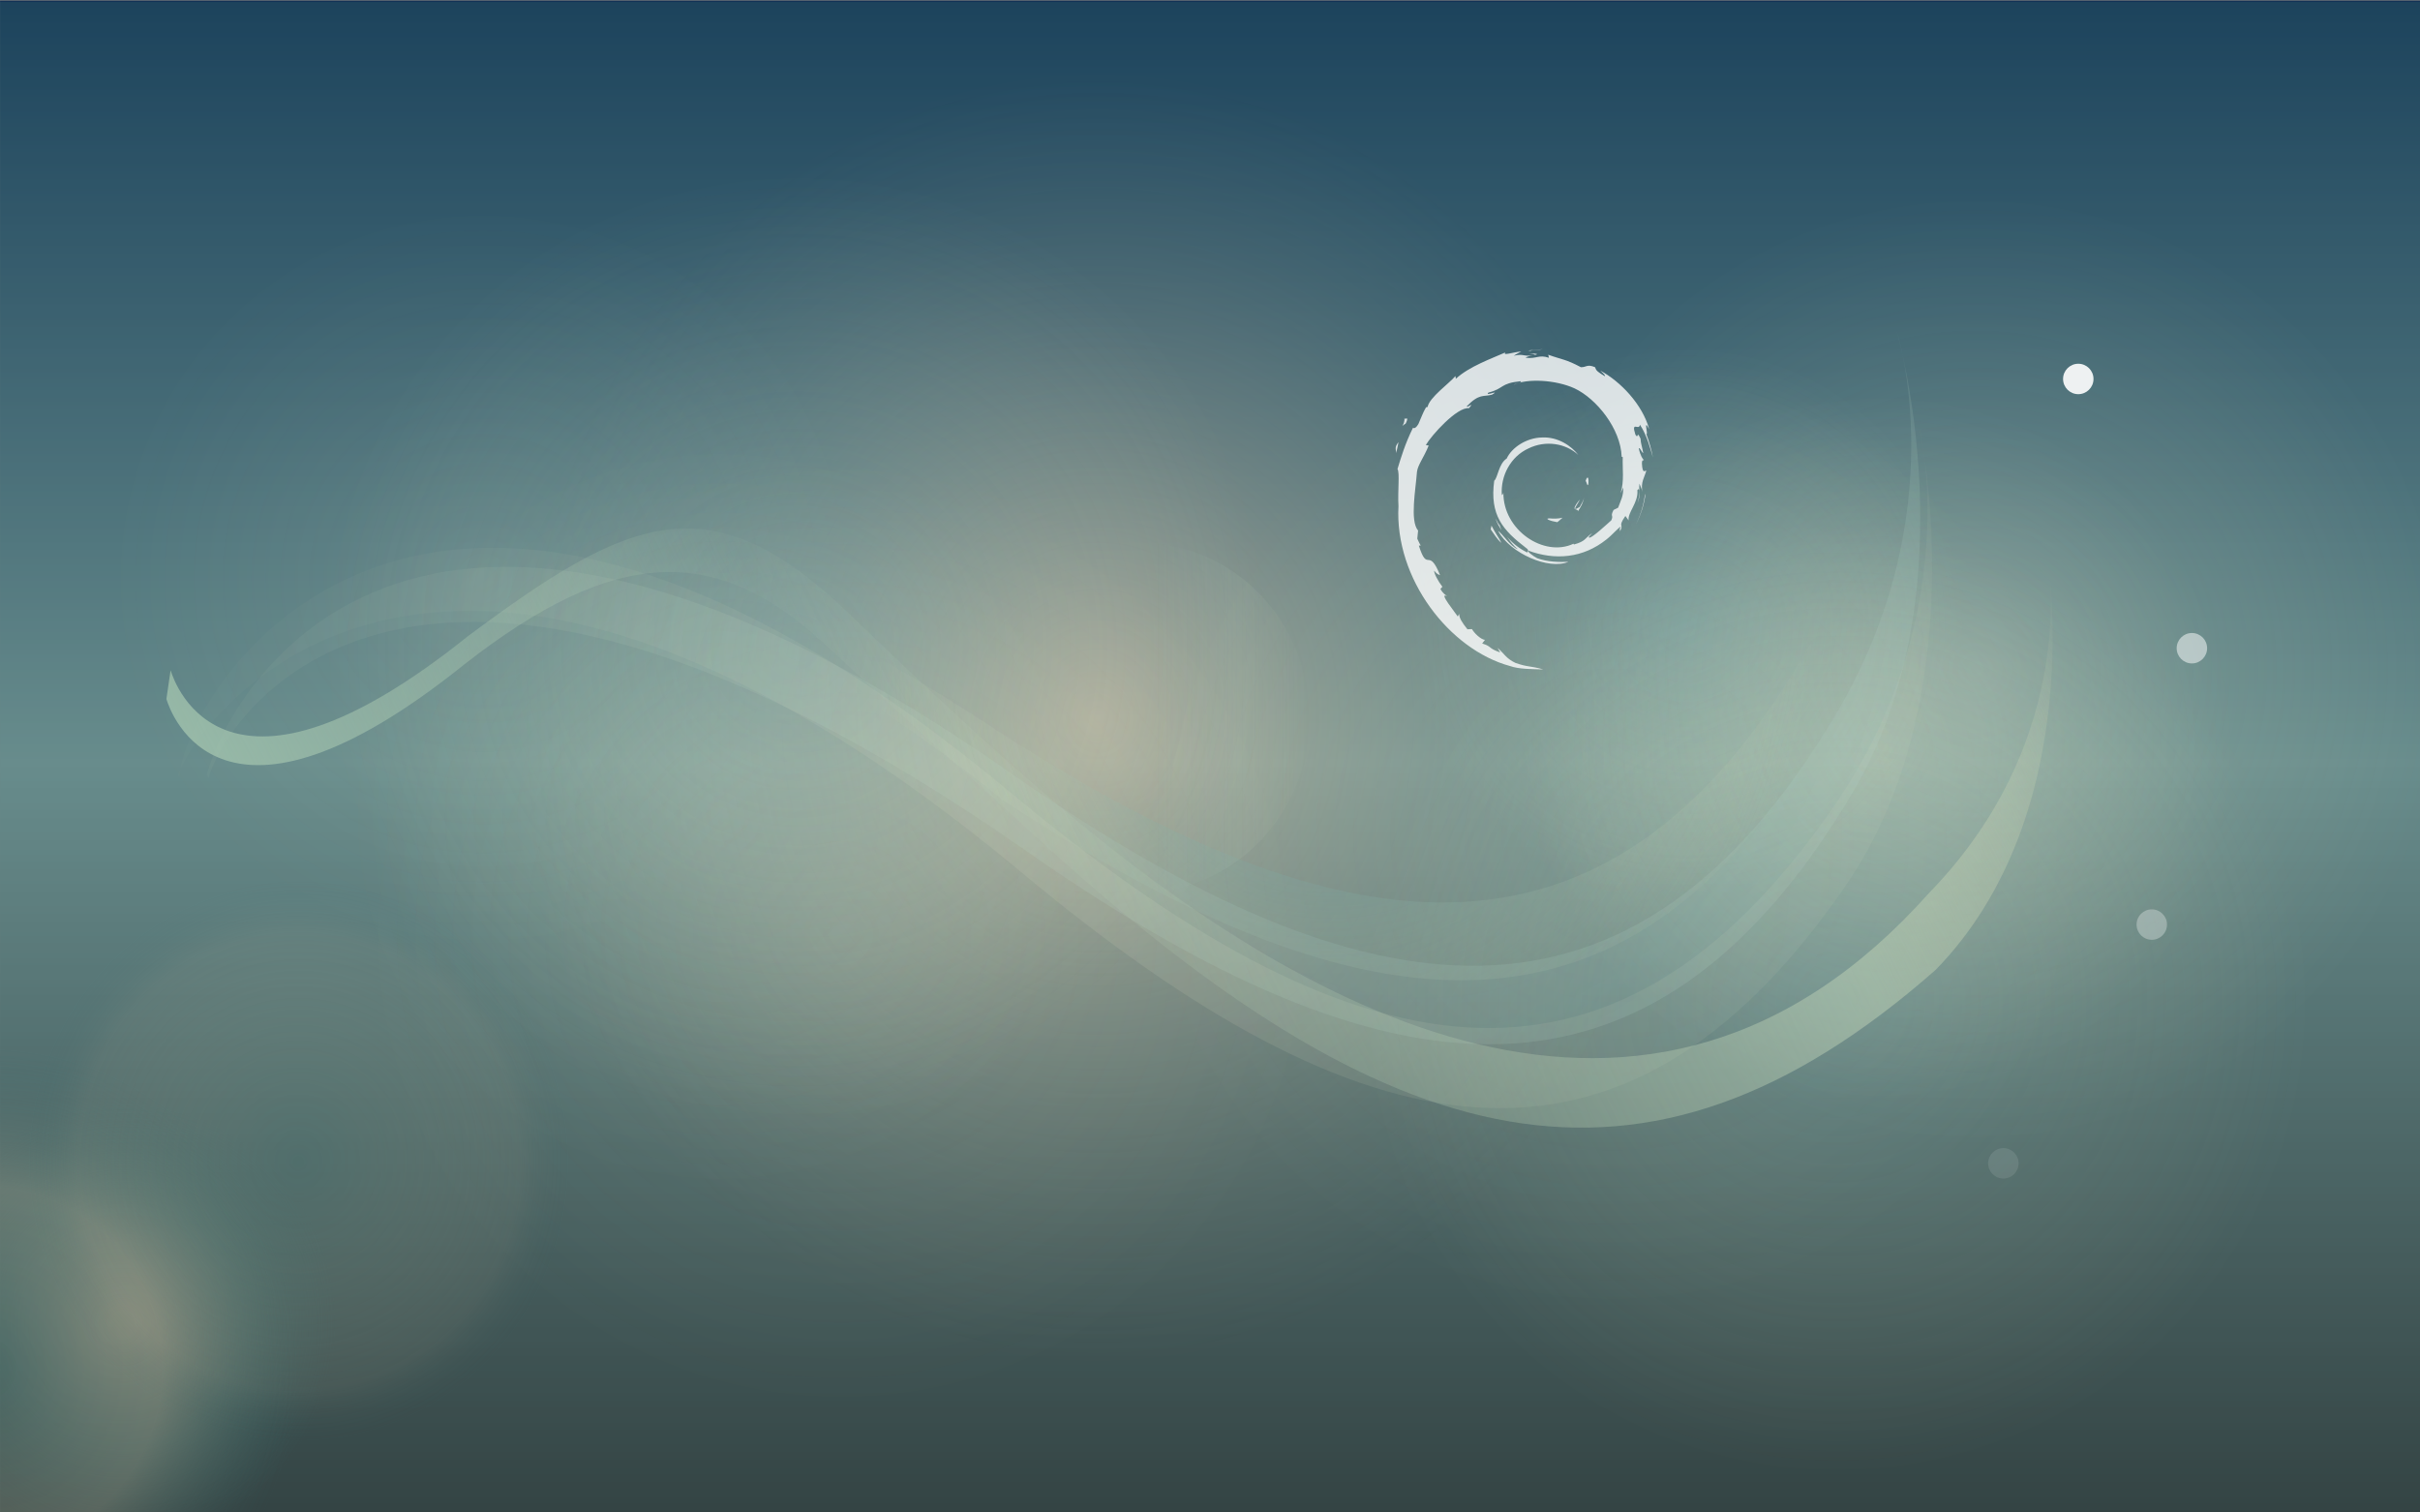 <?xml version="1.0" encoding="UTF-8" standalone="no"?>
<!-- Generator: Adobe Illustrator 16.0.0, SVG Export Plug-In . SVG Version: 6.00 Build 0)  -->

<svg
   xmlns:dc="http://purl.org/dc/elements/1.1/"
   xmlns:cc="http://creativecommons.org/ns#"
   xmlns:rdf="http://www.w3.org/1999/02/22-rdf-syntax-ns#"
   xmlns:svg="http://www.w3.org/2000/svg"
   xmlns="http://www.w3.org/2000/svg"
   xmlns:sodipodi="http://sodipodi.sourceforge.net/DTD/sodipodi-0.dtd"
   xmlns:inkscape="http://www.inkscape.org/namespaces/inkscape"
   version="1.1"
   id="root"
   x="0px"
   y="0px"
   width="1280"
   height="800"
   viewBox="0 0 1280 800"
   enable-background="new 0 0 1920 1200"
   xml:space="preserve"
   inkscape:version="0.91 r13725"
   sodipodi:docname="1280x800.svg"><rect x="0" y="0" width="1280" height="800" fill="#808080" stroke="none"/><defs
     id="defs4835" /><sodipodi:namedview
     pagecolor="#ffffff"
     bordercolor="#666666"
     borderopacity="1"
     objecttolerance="10"
     gridtolerance="10"
     guidetolerance="10"
     inkscape:pageopacity="0"
     inkscape:pageshadow="2"
     inkscape:window-width="1920"
     inkscape:window-height="1007"
     id="namedview4833"
     showgrid="false"
     inkscape:zoom="0.64583333"
     inkscape:cx="680.07863"
     inkscape:cy="423.85826"
     inkscape:window-x="0"
     inkscape:window-y="0"
     inkscape:window-maximized="1"
     inkscape:current-layer="root"
     fit-margin-top="0"
     fit-margin-left="0"
     fit-margin-right="0"
     fit-margin-bottom="0" /><g
     id="background_1_"
     transform="matrix(0.667,0,0,0.667,-1.09375e-6,-0.004)"><linearGradient
       id="SVGID_1_"
       gradientUnits="userSpaceOnUse"
       x1="-1040.833"
       y1="2487.361"
       x2="-1040.834"
       y2="1289.51"
       gradientTransform="matrix(1,0,0,-1,2002,2490.715)"><stop
         offset="0"
         style="stop-color:#133356"
         id="stop4642" /><stop
         offset="0.502"
         style="stop-color:#7C9999"
         id="stop4644" /><stop
         offset="1"
         style="stop-color:#333333"
         id="stop4646" /></linearGradient><rect
       x="0.041"
       y="0.468"
       width="1922.25"
       height="1200.09"
       id="rect4648"
       style="fill:url(#SVGID_1_)" /></g><g
     id="Layer_4"
     transform="matrix(0.667,0,0,0.667,-1.09375e-6,-0.004)"><radialGradient
       id="SVGID_2_"
       cx="-1141.341"
       cy="1741.822"
       r="942.224"
       gradientTransform="matrix(0.996,0,0,-1.11,2007.319,2502.578)"
       gradientUnits="userSpaceOnUse"><stop
         offset="0"
         style="stop-color:#E4C8A5;stop-opacity:0.5"
         id="stop4652" /><stop
         offset="0.143"
         style="stop-color:#AEAB93;stop-opacity:0.437"
         id="stop4654" /><stop
         offset="0.38"
         style="stop-color:#587E77;stop-opacity:0.333"
         id="stop4656" /><stop
         offset="0.488"
         style="stop-color:#366C6C;stop-opacity:0.286"
         id="stop4658" /></radialGradient><rect
       x="-0.709"
       y="1.588"
       width="1923"
       height="1198.97"
       id="rect4660"
       style="fill:url(#SVGID_2_)" /></g><g
     id="glows"
     transform="matrix(0.667,0,0,0.667,-1.09375e-6,-0.004)"><radialGradient
       id="SVGID_3_"
       cx="-509.973"
       cy="1898.18"
       r="279.208"
       gradientTransform="matrix(1,0,0,-1,2002,2490.715)"
       gradientUnits="userSpaceOnUse"><stop
         offset="0"
         style="stop-color:#FFFCDD"
         id="stop4664" /><stop
         offset="1"
         style="stop-color:#FEF9C8;stop-opacity:0"
         id="stop4666" /></radialGradient><circle
       enable-background="new    "
       cx="1492.027"
       cy="592.535"
       r="279.208"
       id="circle4668"
       style="opacity:0.2;fill:url(#SVGID_3_)" /><radialGradient
       id="SVGID_4_"
       cx="-665.035"
       cy="1994.266"
       r="221"
       gradientTransform="matrix(1,0,0,-1,2002,2490.715)"
       gradientUnits="userSpaceOnUse"><stop
         offset="0"
         style="stop-color:#99CCCC"
         id="stop4671" /><stop
         offset="1"
         style="stop-color:#FEF9C8;stop-opacity:0"
         id="stop4673" /></radialGradient><circle
       enable-background="new    "
       cx="1336.965"
       cy="496.448"
       r="221"
       id="circle4675"
       style="opacity:0.2;fill:url(#SVGID_4_)" /><radialGradient
       id="SVGID_5_"
       cx="-1618.96"
       cy="2032.268"
       r="293.001"
       gradientTransform="matrix(1,0,0,-1,2002,2490.715)"
       gradientUnits="userSpaceOnUse"><stop
         offset="0"
         style="stop-color:#FFFCDD"
         id="stop4678" /><stop
         offset="1"
         style="stop-color:#FEF9C8;stop-opacity:0"
         id="stop4680" /></radialGradient><circle
       enable-background="new    "
       cx="383.04"
       cy="458.448"
       r="293.001"
       id="circle4682"
       style="opacity:0.1;fill:url(#SVGID_5_)" /><radialGradient
       id="SVGID_6_"
       cx="-1430.959"
       cy="1843.223"
       r="293.001"
       gradientTransform="matrix(1,0,0,-1,2002,2490.715)"
       gradientUnits="userSpaceOnUse"><stop
         offset="0"
         style="stop-color:#FFFCDD"
         id="stop4685" /><stop
         offset="1"
         style="stop-color:#FEF9C8;stop-opacity:0"
         id="stop4687" /></radialGradient><circle
       enable-background="new    "
       cx="571.041"
       cy="647.492"
       r="293.001"
       id="circle4689"
       style="opacity:0.1;fill:url(#SVGID_6_)" /><radialGradient
       id="SVGID_7_"
       cx="-1334.625"
       cy="1750.389"
       r="374.831"
       gradientTransform="matrix(1,0,0,-1,2002,2490.715)"
       gradientUnits="userSpaceOnUse"><stop
         offset="0"
         style="stop-color:#FFFCDD"
         id="stop4692" /><stop
         offset="1"
         style="stop-color:#FEF9C8;stop-opacity:0"
         id="stop4694" /></radialGradient><circle
       enable-background="new    "
       cx="667.375"
       cy="740.326"
       r="374.831"
       id="circle4696"
       style="opacity:0.1;fill:url(#SVGID_7_)" /><radialGradient
       id="SVGID_8_"
       cx="-723.13"
       cy="1828.155"
       r="374.832"
       gradientTransform="matrix(1,0,0,-1,2002,2490.715)"
       gradientUnits="userSpaceOnUse"><stop
         offset="0"
         style="stop-color:#FFFCDD"
         id="stop4699" /><stop
         offset="1"
         style="stop-color:#FEF9C8;stop-opacity:0"
         id="stop4701" /></radialGradient><circle
       enable-background="new    "
       cx="1278.87"
       cy="662.56"
       r="374.831"
       id="circle4703"
       style="opacity:0.1;fill:url(#SVGID_8_)" /><radialGradient
       id="SVGID_9_"
       cx="-1369.772"
       cy="1978.154"
       r="374.831"
       gradientTransform="matrix(1,0,0,-1,2002,2490.715)"
       gradientUnits="userSpaceOnUse"><stop
         offset="0"
         style="stop-color:#99CCCC"
         id="stop4706" /><stop
         offset="1"
         style="stop-color:#FEF9C8;stop-opacity:0"
         id="stop4708" /></radialGradient><circle
       enable-background="new    "
       cx="632.229"
       cy="512.561"
       r="374.831"
       id="circle4710"
       style="opacity:0.2;fill:url(#SVGID_9_)" /><radialGradient
       id="SVGID_10_"
       cx="-435.471"
       cy="1960.155"
       r="374.832"
       gradientTransform="matrix(1,0,0,-1,2002,2490.715)"
       gradientUnits="userSpaceOnUse"><stop
         offset="0"
         style="stop-color:#FFFCDD"
         id="stop4713" /><stop
         offset="1"
         style="stop-color:#FEF9C8;stop-opacity:0"
         id="stop4715" /></radialGradient><circle
       enable-background="new    "
       cx="1566.529"
       cy="530.56"
       r="374.831"
       id="circle4717"
       style="opacity:0.2;fill:url(#SVGID_10_)" /><radialGradient
       id="SVGID_11_"
       cx="-545.302"
       cy="1696.156"
       r="374.832"
       gradientTransform="matrix(1,0,0,-1,2002,2490.715)"
       gradientUnits="userSpaceOnUse"><stop
         offset="0"
         style="stop-color:#99CCCC"
         id="stop4720" /><stop
         offset="1"
         style="stop-color:#FEF9C8;stop-opacity:0"
         id="stop4722" /></radialGradient><circle
       enable-background="new    "
       cx="1456.698"
       cy="794.559"
       r="374.831"
       id="circle4724"
       style="opacity:0.2;fill:url(#SVGID_11_)" /></g><g
     id="rounds"
     transform="matrix(0.667,0,0,0.667,-1.09375e-6,-0.004)"><path
       stroke-miterlimit="10"
       d="M 884.235,640.436"
       id="path4727"
       inkscape:connector-curvature="0"
       style="fill:none;stroke:#ffffff;stroke-width:2;stroke-miterlimit:10" /><circle
       enable-background="new    "
       cx="1738.156"
       cy="514.037"
       r="12.067"
       id="circle4729"
       style="opacity:0.5;fill:#ffffff" /><circle
       enable-background="new    "
       cx="1648.067"
       cy="300.526"
       r="12.068"
       id="circle4731"
       style="opacity:0.9;fill:#ffffff" /><circle
       enable-background="new    "
       cx="1588.658"
       cy="922.525"
       r="12.069"
       id="circle4733"
       style="opacity:0.1;fill:#ffffff" /><circle
       enable-background="new    "
       cx="1706.35"
       cy="733.197"
       r="12.069"
       id="circle4735"
       style="opacity:0.3;fill:#ffffff" /></g><g
     id="octopus_3_"
     transform="matrix(0.667,0,0,0.667,-1.09375e-6,-0.004)"><radialGradient
       id="SVGID_12_"
       cx="-2910.048"
       cy="139.512"
       r="741.654"
       gradientTransform="matrix(1.465,0.542,-0.567,1.724,5489.249,1800.223)"
       gradientUnits="userSpaceOnUse"><stop
         offset="0"
         style="stop-color:#99CCCC"
         id="stop4739" /><stop
         offset="1"
         style="stop-color:#FEF9C8;stop-opacity:0"
         id="stop4741" /></radialGradient><path
       enable-background="new    "
       d="m 1504.219,263.019 c 0,0 59.683,205.863 -35.25,365.762 C 1308.486,899.068 1099.658,874.442 813.886,674.828 310.327,323.073 171.64,584.74 165.694,616.811 l -1.707,-1.903 c 5.949,-32.076 133.185,-354.088 636.752,-2.331 285.761,199.617 494.587,224.244 655.071,-46.044 94.938,-159.906 48.409,-303.514 48.409,-303.514"
       id="path4743"
       style="opacity:0.2;fill:url(#SVGID_12_)"
       inkscape:connector-curvature="0" /><radialGradient
       id="SVGID_13_"
       cx="-2945.49"
       cy="623.887"
       r="637.252"
       gradientTransform="matrix(1.417,0.672,-0.677,1.678,5586.254,1618.66)"
       gradientUnits="userSpaceOnUse"><stop
         offset="0"
         style="stop-color:#FFFCDD"
         id="stop4746" /><stop
         offset="1"
         style="stop-color:#FEF9C8;stop-opacity:0"
         id="stop4748" /></radialGradient><path
       enable-background="new    "
       d="m 1522.256,339.803 c 0,0 45.568,211.519 -59.217,363.4 C 1285.896,959.95 1080.332,916.934 810.035,691.819 333.721,295.138 149.1,583.642 141.073,615.255 l 1.336,0.721 c 1.676,-59.132 182.389,-384.368 658.698,12.315 270.3,225.113 475.856,268.121 653,11.382 104.794,-151.886 68.149,-299.87 68.149,-299.87"
       id="path4750"
       style="opacity:0.1;fill:url(#SVGID_13_)"
       inkscape:connector-curvature="0" /><radialGradient
       id="SVGID_14_"
       cx="-2951.291"
       cy="51.822"
       r="238.758"
       gradientTransform="matrix(1.479,0.496,-0.528,1.738,5460.421,1865.706)"
       gradientUnits="userSpaceOnUse"><stop
         offset="0"
         style="stop-color:#065E7F"
         id="stop4753" /><stop
         offset="1"
         style="stop-color:#FEF9C8;stop-opacity:0"
         id="stop4755" /></radialGradient><path
       enable-background="new    "
       d="m 1478.551,203.387 c 0,0 64.533,203.609 -26.834,366.085 -154.438,274.66 -364.119,256.487 -654.896,66.062 -12.755,-8.355 -570.774,-489.246 -663.819,85.567 L 144.64,595.682 c 5.214,-32.189 125.162,-357.434 637.565,-21.866 290.779,190.428 500.462,208.59 654.904,-66.06 91.358,-162.484 41.442,-304.369 41.442,-304.369"
       id="path4757"
       style="opacity:0.5;fill:url(#SVGID_14_)"
       inkscape:connector-curvature="0" /><linearGradient
       id="SVGID_15_"
       gradientUnits="userSpaceOnUse"
       x1="849.678"
       y1="384.211"
       x2="2109.852"
       y2="384.211"
       gradientTransform="matrix(0.991,-0.486,0.473,0.964,-712.829,963.35)"><stop
         offset="0"
         style="stop-color:#ABCCB3;stop-opacity:0.7"
         id="stop4760" /><stop
         offset="0.33"
         style="stop-color:#B4CFB5;stop-opacity:0.05"
         id="stop4762" /><stop
         offset="0.803"
         style="stop-color:#C1D4B7;stop-opacity:0.5"
         id="stop4764" /><stop
         offset="1"
         style="stop-color:#FEF9C8;stop-opacity:0"
         id="stop4766" /></linearGradient><path
       d="m 1623.155,437.662 c 0,0 29.559,144.122 -93.468,270.521 C 1307.554,957.298 1032.849,806.33 822.725,624.521 804.153,608.453 757.457,567.747 673.656,486.956 562.97,380.244 498.732,409.559 371.133,504.436 178.431,659.147 138.716,542.505 135.286,531.548 l -3.339,22.765 c 3.427,10.957 43.147,127.602 235.848,-27.113 120.033,-93.971 199.952,-96.273 286.375,-16.218 86.427,80.059 90.568,82.611 171.021,155.954 276.011,251.637 476.988,306.997 709.857,102.094 123.021,-126.408 88.107,-331.368 88.107,-331.368"
       id="path4768"
       style="fill:url(#SVGID_15_)"
       inkscape:connector-curvature="0" /></g><g
     id="bubble"
     transform="matrix(0.667,0,0,0.667,-1.09375e-6,-0.004)"><radialGradient
       id="SVGID_16_"
       cx="-868.367"
       cy="1081.078"
       r="70.523"
       gradientTransform="matrix(2.398,0,0,-2.474,2179.818,3724.128)"
       gradientUnits="userSpaceOnUse"><stop
         offset="0.059"
         style="stop-color:#AEAB93;stop-opacity:0.437"
         id="stop4772" /><stop
         offset="0.572"
         style="stop-color:#587E77;stop-opacity:0.333"
         id="stop4774" /><stop
         offset="1"
         style="stop-color:#366C6C;stop-opacity:0"
         id="stop4776" /></radialGradient><ellipse
       cx="97.473"
       cy="1049.109"
       rx="169.118"
       ry="174.502"
       id="ellipse4778"
       style="fill:url(#SVGID_16_)" /><radialGradient
       id="SVGID_17_"
       cx="-913.381"
       cy="1066.641"
       r="103.04"
       gradientTransform="matrix(2.398,0,0,-2.474,2179.818,3724.128)"
       gradientUnits="userSpaceOnUse"><stop
         offset="3.896629e-004"
         style="stop-color:#587E77;stop-opacity:0.333"
         id="stop4781" /><stop
         offset="0.562"
         style="stop-color:#AEAB93;stop-opacity:0.3"
         id="stop4783" /><stop
         offset="1"
         style="stop-color:#366C6C;stop-opacity:0"
         id="stop4785" /></radialGradient><path
       d="m -10.47,829.873 c 136.466,0 247.093,114.147 247.093,254.955 0,140.813 -110.626,254.963 -247.093,254.963 -136.465,0 -247.091,-114.148 -247.091,-254.963 0,-140.808 110.626,-254.955 247.091,-254.955 z"
       id="path4787"
       style="fill:url(#SVGID_17_)"
       inkscape:connector-curvature="0" /><radialGradient
       id="SVGID_18_"
       cx="-564.454"
       cy="1002.299"
       r="103.037"
       gradientTransform="matrix(3.121,0,0,-3.231,1998.397,4159.737)"
       gradientUnits="userSpaceOnUse"><stop
         offset="3.896629e-004"
         style="stop-color:#587E77;stop-opacity:0.333"
         id="stop4790" /><stop
         offset="0.547"
         style="stop-color:#AEAB93;stop-opacity:0.1"
         id="stop4792" /><stop
         offset="0.67"
         style="stop-color:#366C6C;stop-opacity:0"
         id="stop4794" /></radialGradient><path
       d="m 236.623,588.955 c 177.612,0 321.599,149.021 321.599,332.854 0,183.842 -143.985,332.864 -321.599,332.864 -177.615,0 -321.602,-149.022 -321.602,-332.864 0.001,-183.831 143.987,-332.854 321.602,-332.854 z"
       id="path4796"
       style="fill:url(#SVGID_18_)"
       inkscape:connector-curvature="0" /><linearGradient
       id="SVGID_19_"
       gradientUnits="userSpaceOnUse"
       x1="-588.046"
       y1="1275.031"
       x2="-475.989"
       y2="1275.031"
       gradientTransform="matrix(2.398,0,0,-2.474,2179.818,3724.128)"><stop
         offset="0.547"
         style="stop-color:#99CCCC;stop-opacity:0"
         id="stop4799" /><stop
         offset="0.793"
         style="stop-color:#C8E1CA;stop-opacity:0.8"
         id="stop4801" /><stop
         offset="1"
         style="stop-color:#FEF9C8;stop-opacity:0"
         id="stop4803" /></linearGradient><ellipse
       enable-background="new    "
       cx="904.039"
       cy="569.188"
       rx="134.355"
       ry="138.635"
       id="ellipse4805"
       style="opacity:0.1;fill:url(#SVGID_19_)" /></g><g
     id="logoGroup_1_"
     transform="matrix(0.667,0,0,0.667,-1.09375e-6,-0.004)"
     style="opacity:0.8"><g
       id="logo_1_"
       enable-background="new    "><path
         d="m 1228.652,411.082 c -4.202,0.056 0.799,2.162 6.293,3.012 1.521,-1.188 2.89,-2.382 4.111,-3.549 -3.411,0.834 -6.891,0.857 -10.404,0.537"
         id="path4809"
         inkscape:connector-curvature="0"
         style="fill:#ffffff" /><path
         d="m 1251.229,405.455 c 2.511,-3.467 4.334,-7.244 4.981,-11.156 -0.563,2.784 -2.075,5.188 -3.505,7.739 -7.863,4.956 -0.745,-2.938 0,-5.943 -8.45,10.646 -1.165,6.382 -1.472,9.36"
         id="path4811"
         inkscape:connector-curvature="0"
         style="fill:#ffffff" /><path
         d="m 1259.568,383.761 c 0.512,-7.571 -1.485,-5.172 -2.16,-2.291 0.781,0.416 1.403,5.345 2.16,2.291"
         id="path4813"
         inkscape:connector-curvature="0"
         style="fill:#ffffff" /><path
         d="m 1212.697,280.219 c 2.249,0.405 4.854,0.711 4.479,1.253 2.463,-0.55 3.021,-1.037 -4.479,-1.253"
         id="path4815"
         inkscape:connector-curvature="0"
         style="fill:#ffffff" /><path
         d="m 1217.173,281.464 -1.575,0.332 1.479,-0.139 0.096,-0.193"
         id="path4817"
         inkscape:connector-curvature="0"
         style="fill:#ffffff" /><path
         d="m 1287.198,386.638 c 0.251,6.8 -1.992,10.104 -4.018,15.951 l -3.636,1.813 c -2.979,5.777 0.298,3.671 -1.842,8.265 -4.646,4.13 -14.096,12.925 -17.107,13.729 -2.211,-0.049 1.49,-2.608 1.98,-3.607 -6.225,4.271 -4.994,6.409 -14.506,9.009 l -0.28,-0.624 c -23.454,11.038 -56.027,-10.83 -55.605,-40.667 -0.247,1.896 -0.711,1.424 -1.229,2.187 -1.213,-15.349 7.098,-30.76 21.088,-37.067 13.688,-6.772 29.743,-4.005 39.541,5.151 -5.385,-7.055 -16.104,-14.532 -28.808,-13.844 -12.447,0.204 -24.094,8.117 -27.981,16.7 -6.377,4.018 -7.119,15.474 -9.896,17.573 -3.737,27.478 7.028,39.343 25.258,53.308 2.859,1.939 0.807,2.229 1.188,3.702 -6.055,-2.827 -11.594,-7.111 -16.15,-12.349 2.419,3.53 5.026,6.97 8.402,9.68 -5.714,-1.931 -13.343,-13.832 -15.563,-14.316 9.844,17.619 39.914,30.897 55.682,24.306 -7.296,0.272 -16.556,0.152 -24.743,-2.879 -3.446,-1.773 -8.12,-5.434 -7.29,-6.115 21.506,8.026 43.706,6.076 62.309,-8.836 4.732,-3.686 9.904,-9.953 11.396,-10.04 -2.254,3.388 0.387,1.629 -1.347,4.611 4.709,-7.602 -2.051,-3.098 4.87,-13.125 l 2.563,3.515 c -0.956,-6.317 7.844,-13.979 6.942,-23.959 2.021,-3.054 2.247,3.287 0.108,10.302 2.974,-7.791 0.791,-9.039 1.548,-15.474 0.813,2.163 1.906,4.463 2.461,6.737 -1.933,-7.527 1.982,-12.669 2.952,-17.049 -0.96,-0.422 -2.984,3.326 -3.453,-5.56 0.072,-3.866 1.077,-2.027 1.466,-2.979 -0.752,-0.438 -2.738,-3.4 -3.949,-9.077 0.872,-1.332 2.346,3.459 3.531,3.652 -0.76,-4.51 -2.084,-7.955 -2.146,-11.42 -3.484,-7.292 -1.234,0.976 -4.06,-3.128 -3.718,-11.587 3.075,-2.688 3.545,-7.951 5.623,8.155 8.826,20.791 10.302,26.025 -1.128,-6.38 -2.938,-12.563 -5.161,-18.548 1.713,0.726 -2.766,-13.128 2.223,-3.954 -5.317,-19.554 -22.746,-37.825 -38.776,-46.395 1.954,1.792 4.438,4.046 3.551,4.401 -7.979,-4.739 -6.579,-5.116 -7.721,-7.124 -6.493,-2.641 -6.926,0.218 -11.214,0.012 -12.247,-6.5 -14.605,-5.809 -25.877,-9.88 l 0.506,2.407 c -8.104,-2.709 -9.448,1.01 -18.222,0.007 -0.521,-0.42 2.817,-1.51 5.565,-1.909 -7.841,1.038 -7.472,-1.548 -15.146,0.289 1.886,-1.325 3.891,-2.212 5.907,-3.335 -6.392,0.392 -15.271,3.721 -12.532,0.683 -10.437,4.661 -28.961,11.193 -39.358,20.941 l -0.326,-2.185 c -4.761,5.723 -20.771,17.078 -22.051,24.497 l -1.271,0.289 c -2.479,4.2 -4.087,8.957 -6.05,13.271 -3.245,5.529 -4.756,2.13 -4.293,2.995 -6.377,12.931 -9.549,23.788 -12.284,32.708 1.952,2.906 0.046,17.542 0.788,29.25 -3.202,57.837 40.589,114.001 88.457,126.958 7.014,2.521 17.447,2.423 26.317,2.673 -10.468,-2.99 -11.821,-1.586 -22.021,-5.147 -7.355,-3.464 -8.973,-7.412 -14.184,-11.941 l 2.062,3.643 c -10.216,-3.619 -5.938,-4.478 -14.261,-7.109 l 2.209,-2.873 c -3.313,-0.249 -8.776,-5.577 -10.27,-8.539 l -3.63,0.146 c -4.351,-5.366 -6.676,-9.241 -6.498,-12.246 l -1.176,2.091 c -1.328,-2.272 -16.02,-20.15 -8.396,-15.989 -1.416,-1.293 -3.304,-2.104 -5.338,-5.818 l 1.548,-1.765 c -3.661,-4.716 -6.756,-10.778 -6.516,-12.792 1.957,2.642 3.313,3.137 4.656,3.59 -9.261,-22.986 -9.782,-1.262 -16.8,-23.393 l 1.489,-0.119 c -1.139,-1.727 -1.833,-3.573 -2.746,-5.402 l 0.648,-6.434 c -6.666,-7.699 -1.859,-32.783 -0.898,-46.535 0.666,-5.594 5.564,-11.549 9.293,-20.887 l -2.272,-0.393 c 4.349,-7.563 24.781,-30.403 34.258,-29.232 4.587,-5.76 -0.915,-0.021 -1.813,-1.468 10.081,-10.426 13.244,-7.362 20.044,-9.247 7.331,-4.345 -6.29,1.703 -2.815,-1.649 12.677,-3.239 8.982,-7.359 25.52,-9.003 1.743,0.988 -4.043,1.529 -5.494,2.813 10.56,-5.168 33.418,-3.984 48.271,2.868 17.228,8.061 36.578,31.86 37.346,54.245 l 0.869,0.23 c -0.433,8.899 1.369,19.195 -1.765,28.651 l 2.125,-4.497"
         id="path4819"
         inkscape:connector-curvature="0"
         style="fill:#ffffff" /><path
         d="m 1182.734,416.851 -0.594,2.95 c 2.762,3.756 4.96,7.833 8.489,10.753 -2.54,-4.945 -4.424,-6.997 -7.895,-13.703"
         id="path4821"
         inkscape:connector-curvature="0"
         style="fill:#ffffff" /><path
         d="m 1189.268,416.597 c -1.468,-1.613 -2.331,-3.564 -3.307,-5.504 0.932,3.411 2.834,6.34 4.599,9.327 l -1.292,-3.823"
         id="path4823"
         inkscape:connector-curvature="0"
         style="fill:#ffffff" /><path
         d="m 1304.932,391.458 -0.605,1.553 c -1.129,8.048 -3.59,16.014 -7.336,23.396 4.14,-7.793 6.807,-16.313 7.941,-24.949"
         id="path4825"
         inkscape:connector-curvature="0"
         style="fill:#ffffff" /><path
         d="m 1213.533,278.199 c 2.842,-1.036 6.988,-0.57 10.014,-1.258 -3.938,0.336 -7.854,0.531 -11.719,1.021 l 1.705,0.237"
         id="path4827"
         inkscape:connector-curvature="0"
         style="fill:#ffffff" /><path
         d="m 1113.665,331.303 c 0.657,6.064 -4.562,8.419 1.15,4.416 3.071,-6.907 -1.189,-1.907 -1.15,-4.416"
         id="path4829"
         inkscape:connector-curvature="0"
         style="fill:#ffffff" /><path
         d="m 1106.943,359.383 c 1.313,-4.043 1.562,-6.473 2.063,-8.813 -3.645,4.655 -1.683,5.645 -2.063,8.813"
         id="path4831"
         inkscape:connector-curvature="0"
         style="fill:#ffffff" /></g></g><rect
     style="opacity:1;fill:none;fill-opacity:1;stroke:none"
     id="rect4602"
     width="1280.006"
     height="800.004"
     x="0"
     y="-0.004" /></svg>